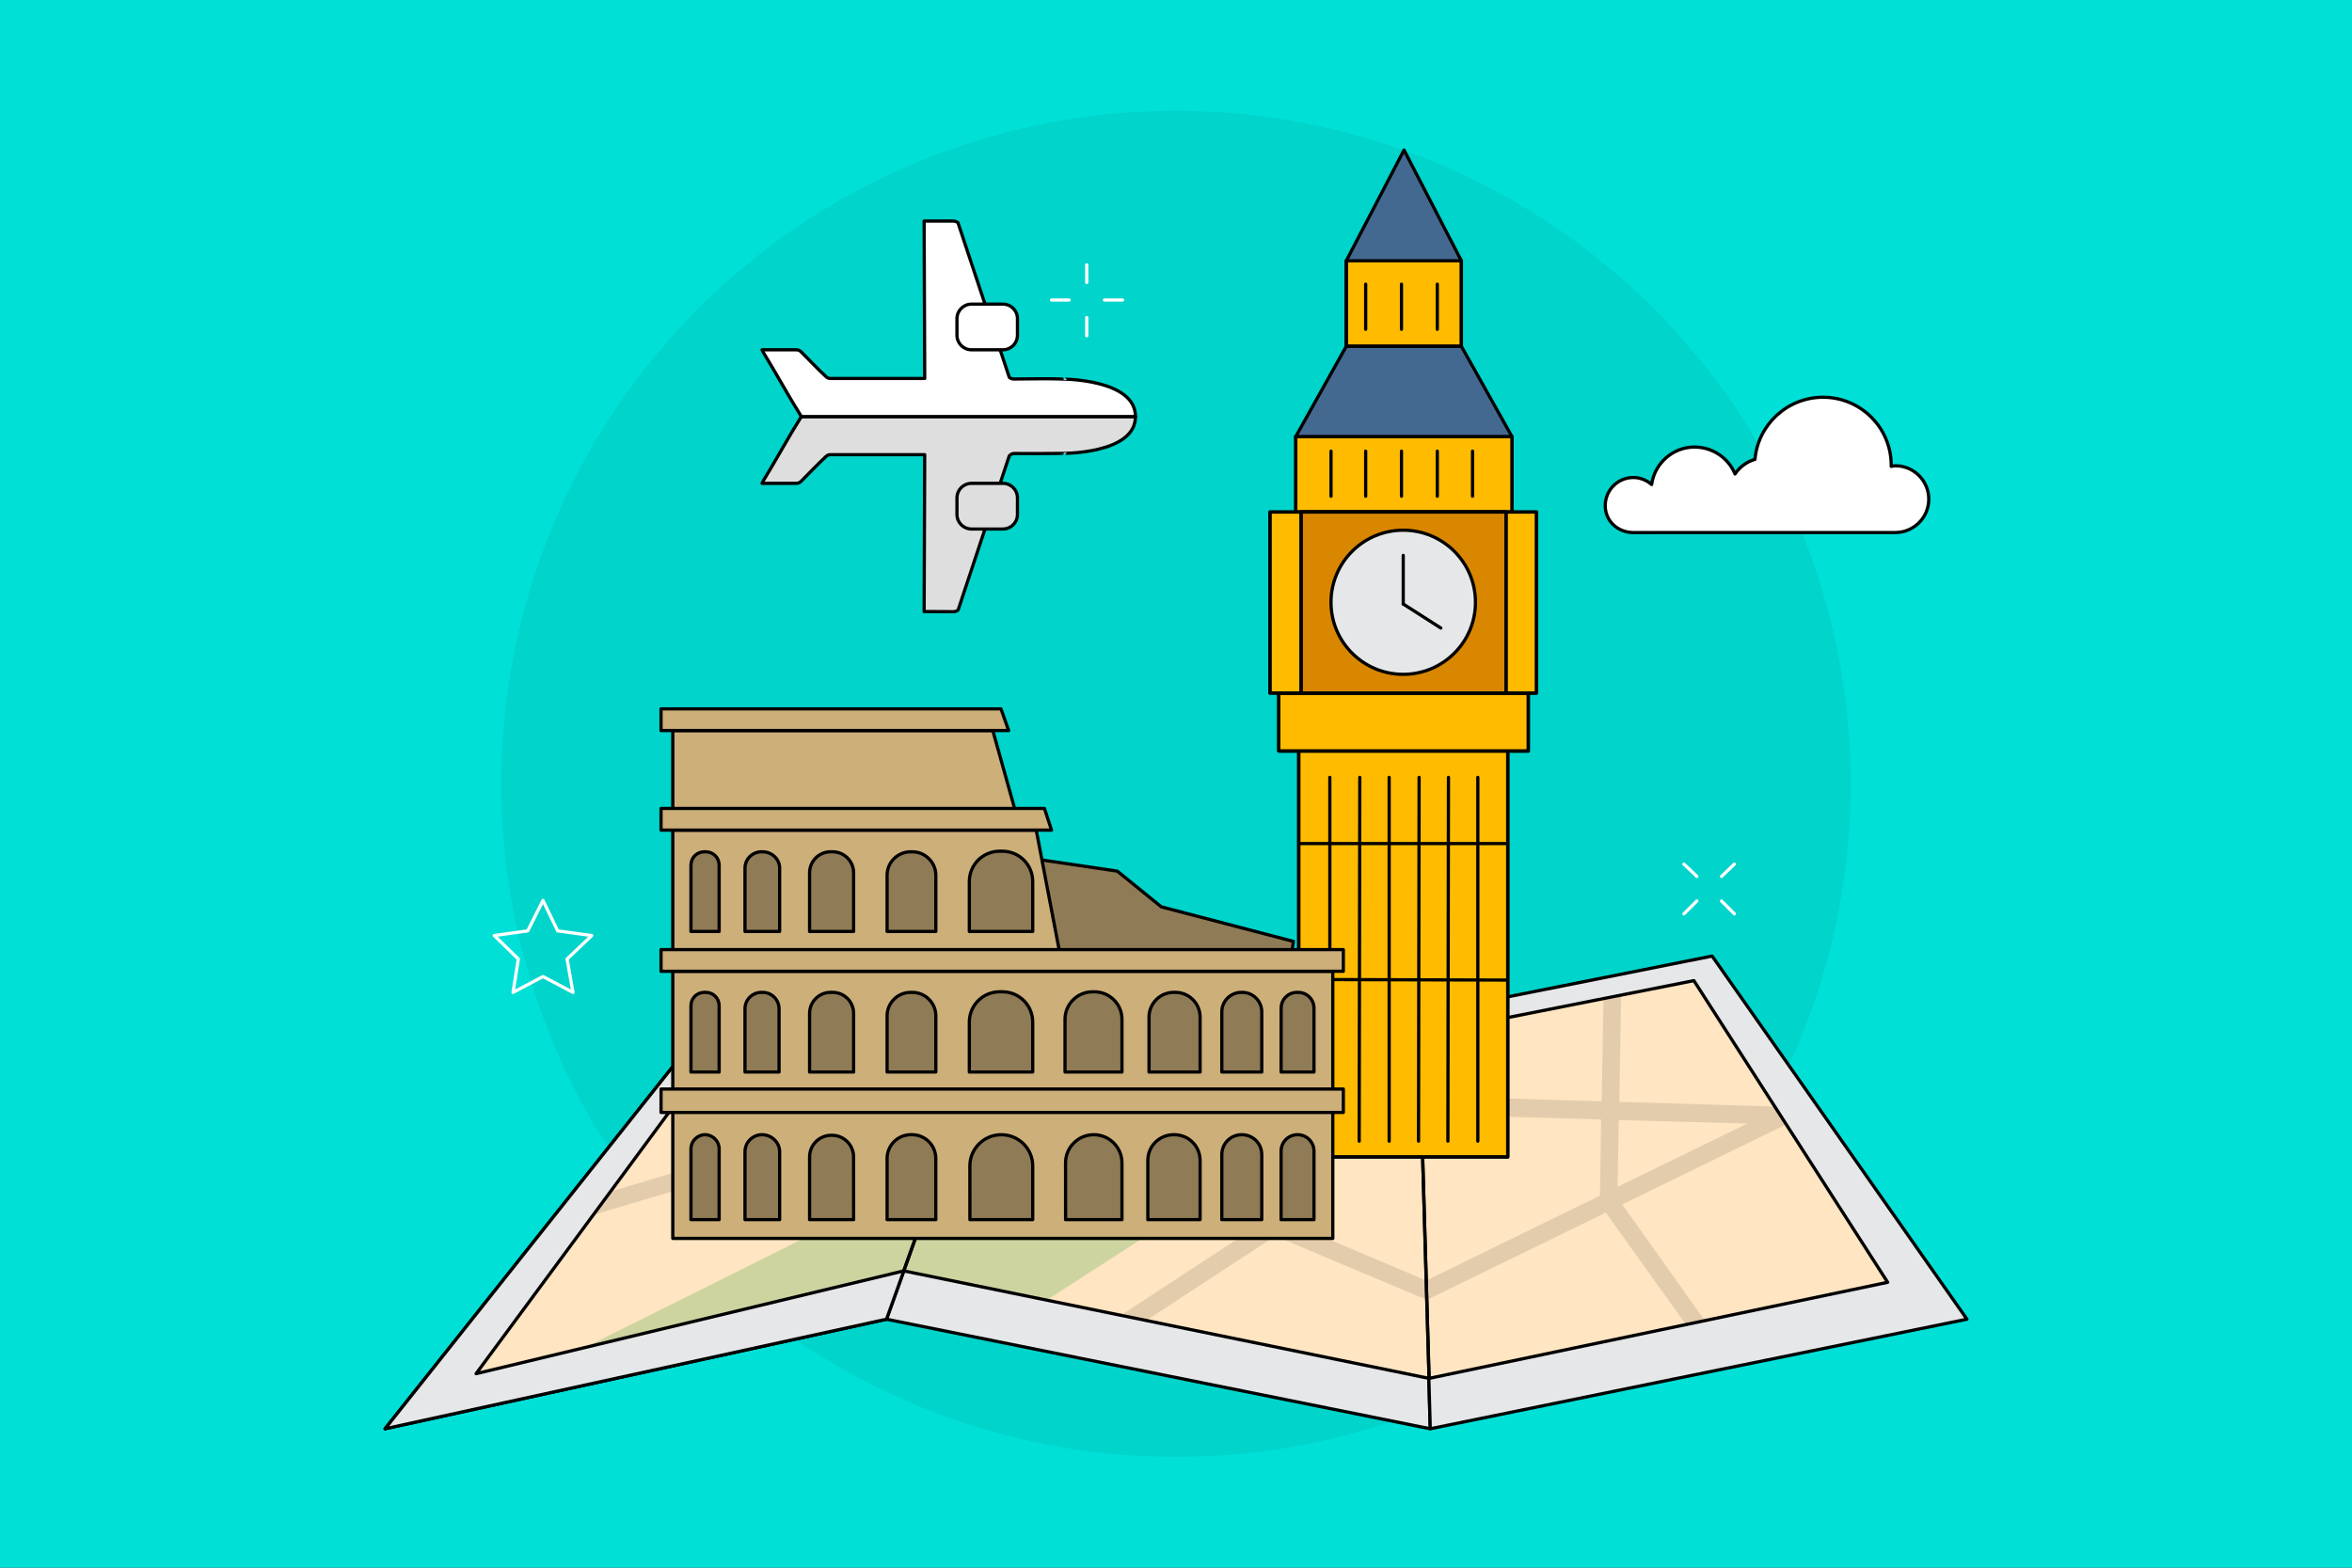 <?xml version="1.0" encoding="utf-8"?>
<!-- Generator: Adobe Illustrator 21.1.0, SVG Export Plug-In . SVG Version: 6.00 Build 0)  -->
<svg version="1.2" baseProfile="tiny" id="Слой_1"
	 xmlns="http://www.w3.org/2000/svg" xmlns:xlink="http://www.w3.org/1999/xlink" x="0px" y="0px" viewBox="0 0 729 486"
	 overflow="auto" xml:space="preserve">
<rect x="0" y="0" width="729" height="486" fill="#333333" stroke="none"/>
<g>
	<g>
		<g>
			<g>
				<g>
					<g>
						<polygon fill="#00E0D7" points="-20,-13.63 749,-20 749,506 -20,506 						"/>
					</g>
				</g>
				<ellipse fill="#00D4CB" cx="364.5" cy="243" rx="209.12" ry="208.65"/>
			</g>
		</g>
	</g>
	<g>
		<g>
			<polygon fill="#E6E7E8" stroke="#000000" stroke-linecap="round" stroke-linejoin="round" stroke-miterlimit="10" points="
				119.35,442.93 228.55,305.47 317.73,289.12 274.77,408.97 			"/>
			<polygon fill="#E6E7E8" stroke="#000000" stroke-linecap="round" stroke-linejoin="round" stroke-miterlimit="10" points="
				274.77,408.97 317.73,289.12 439.67,314.55 443.31,442.93 			"/>
			<polygon fill="#E6E7E8" stroke="#000000" stroke-linecap="round" stroke-linejoin="round" stroke-miterlimit="10" points="
				439.67,314.55 530.67,296.39 609.65,408.97 443.31,442.93 			"/>
			<polygon fill="#E6E7E8" stroke="#000000" stroke-linecap="round" stroke-linejoin="round" stroke-miterlimit="10" points="
				119.35,442.93 228.55,305.47 317.73,289.12 274.77,408.97 			"/>
			<polygon fill="#FFE5C1" points="232.91,310.19 147.56,425.86 279.69,393.9 289.7,367.21 315.54,295.66 			"/>
			<path fill="#CED4A0" d="M295.16,350.86c0,0-47.87,15.44-49.69,17.25c-1.82,1.82,3.28,15.98,3.28,15.98l-67.7,33.78l99.08-23.97
				l9.58-26.69l5.82-16.16L295.16,350.86z"/>
			<polygon fill="#E3CCAC" points="300.8,336.52 295.16,319.09 306.99,319.27 308.99,313.82 293.52,313.64 289.15,300.2 
				283.87,301.11 287.88,314.18 217.99,330.34 212.89,337.25 289.52,319.45 295.34,337.79 189.23,369.39 183.77,376.65 
				298.62,342.51 			"/>
			<polygon fill="#FFE5C1" points="442.58,427.68 439.85,320.9 315.54,295.66 289.7,367.21 280.05,393.9 			"/>
			<polygon fill="#CED4A0" stroke="#000000" stroke-linecap="round" stroke-linejoin="round" stroke-miterlimit="10" points="
				439.85,320.9 390.34,310.91 394.35,328.71 440.21,330.89 439.85,321.81 			"/>
			<polygon fill="#CED4A0" points="358.86,380.83 295.52,351.05 289.7,367.21 280.05,393.9 324.28,403.16 			"/>
			<path fill="#E3CCAC" d="M355.04,409.52l40.22-26.33l46.59,19.61l-0.18-5.99l-44.23-18.7l-12.56-33.96l55.15,1.27h0.18l-0.18-5.45
				l-57.33-1.27l-9.1-24.51l-64.97-0.36l-2,5.45l63.15,0.36l6.92,19.07l-75.89-1.82l-0.18-0.36l-2.18,5.81l0,0l90.64,38.13
				l-41.86,27.42L355.04,409.52z M312.99,342.51l66.07,1.45l11.47,31.23L312.99,342.51z"/>
			<polygon fill="#FFE5C1" points="439.85,320.9 442.94,427.31 585.08,397.53 525.02,304.01 			"/>
			<path fill="#E3CCAC" d="M440.58,345.42l55.69,1.63l-0.36,23.61l-53.87,26.33l0,0l0.18,5.99l0,0l55.51-27.06l24.93,34.87
				l5.82-1.27l-25.66-36.14l50.96-24.88l-3.46-5.45l-48.41-1.45l0.55-33.23l-5.46,1.09l-0.55,31.96l-55.87-1.63L440.58,345.42
				L440.58,345.42z M501.73,347.23l39.86,1.09l-40.22,19.61L501.73,347.23z"/>
			<polygon fill="none" stroke="#000000" stroke-linecap="round" stroke-linejoin="round" stroke-miterlimit="10" points="
				232.91,310.19 147.56,425.86 280.12,393.99 289.7,367.21 315.54,295.66 			"/>
			<polygon fill="none" stroke="#000000" stroke-linecap="round" stroke-linejoin="round" stroke-miterlimit="10" points="
				442.94,427.31 439.85,320.9 315.54,295.66 289.7,367.21 280.12,393.99 			"/>
			<polygon fill="none" stroke="#000000" stroke-linecap="round" stroke-linejoin="round" stroke-miterlimit="10" points="
				439.85,320.9 442.94,427.31 585.08,397.53 525.02,304.01 			"/>
		</g>
		<g>
			<g>
				<g>
					<g>
						<g>
							<g>
								<g>
									<polygon fill="#FFBB00" stroke="#000000" stroke-linecap="round" stroke-linejoin="round" stroke-miterlimit="10" points="
										467.33,358.67 402.54,358.67 402.54,232.65 467.33,232.65 									"/>
									<polygon fill="none" stroke="#000000" stroke-linecap="round" stroke-linejoin="round" stroke-miterlimit="10" points="
										467.33,358.67 402.54,358.67 402.54,232.65 467.33,232.65 									"/>
								</g>
							</g>
						</g>
						<g>
							<g>
								<g>
									
										<rect x="396.35" y="214.85" fill="#FFBB00" stroke="#000000" stroke-linecap="round" stroke-linejoin="round" stroke-miterlimit="10" width="77.35" height="17.98"/>
									
										<rect x="396.35" y="214.85" fill="none" stroke="#000000" stroke-linecap="round" stroke-linejoin="round" stroke-miterlimit="10" width="77.35" height="17.98"/>
								</g>
							</g>
						</g>
						<g>
							
								<rect x="401.63" y="135.32" fill="#FCB543" stroke="#000000" stroke-linecap="round" stroke-linejoin="round" stroke-miterlimit="10" width="66.98" height="23.43"/>
							
								<rect x="401.63" y="135.32" fill="#FFBB00" stroke="#000000" stroke-linecap="round" stroke-linejoin="round" stroke-miterlimit="10" width="66.98" height="23.43"/>
						</g>
						<g>
							<g>
								<polygon fill="#446991" stroke="#000000" stroke-linecap="round" stroke-linejoin="round" stroke-miterlimit="10" points="
									468.61,135.32 401.63,135.32 417.28,107.35 452.95,107.35 								"/>
							</g>
						</g>
						<g>
							<g>
								<g>
									
										<rect x="417.28" y="80.84" fill="#FFBB00" stroke="#000000" stroke-linecap="round" stroke-linejoin="round" stroke-miterlimit="10" width="35.67" height="26.51"/>
									
										<rect x="417.28" y="80.84" fill="none" stroke="#000000" stroke-linecap="round" stroke-linejoin="round" stroke-miterlimit="10" width="35.67" height="26.51"/>
								</g>
							</g>
						</g>
						<g>
							<g>
								<polygon fill="#446991" stroke="#000000" stroke-linecap="round" stroke-linejoin="round" stroke-miterlimit="10" points="
									452.95,80.84 417.28,80.84 435.18,46.52 								"/>
							</g>
						</g>
						<g>
							<g>
								
									<circle fill="#FFFFFF" stroke="#000000" stroke-linecap="round" stroke-linejoin="round" stroke-miterlimit="10" cx="434.93" cy="186.71" r="0.54"/>
							</g>
						</g>
						<g>
							<g>
								<path fill="#FFFFFF" stroke="#000000" stroke-linecap="round" stroke-linejoin="round" stroke-miterlimit="10" d="
									M434.93,356.68"/>
								<path fill="#FFFFFF" stroke="#000000" stroke-linecap="round" stroke-linejoin="round" stroke-miterlimit="10" d="
									M435.12,138.95"/>
							</g>
						</g>
						<g>
							
								<line fill="none" stroke="#000000" stroke-linecap="round" stroke-linejoin="round" stroke-miterlimit="10" x1="403.27" y1="261.52" x2="466.6" y2="261.52"/>
						</g>
						<g>
							
								<line fill="none" stroke="#000000" stroke-linecap="round" stroke-linejoin="round" stroke-miterlimit="10" x1="403.27" y1="303.65" x2="466.6" y2="303.83"/>
						</g>
						<g>
							<g>
								<g>
									<g>
										
											<line fill="none" stroke="#000000" stroke-linecap="round" stroke-linejoin="round" stroke-miterlimit="10" x1="412.18" y1="353.77" x2="412.18" y2="241"/>
									</g>
								</g>
							</g>
						</g>
						<g>
							<g>
								<g>
									<g>
										
											<line fill="none" stroke="#000000" stroke-linecap="round" stroke-linejoin="round" stroke-miterlimit="10" x1="421.28" y1="353.77" x2="421.47" y2="241"/>
									</g>
								</g>
							</g>
						</g>
						<g>
							<g>
								<g>
									<g>
										
											<line fill="none" stroke="#000000" stroke-linecap="round" stroke-linejoin="round" stroke-miterlimit="10" x1="430.57" y1="353.77" x2="430.57" y2="241"/>
									</g>
								</g>
							</g>
						</g>
						<g>
							<g>
								<g>
									<g>
										
											<line fill="none" stroke="#000000" stroke-linecap="round" stroke-linejoin="round" stroke-miterlimit="10" x1="439.67" y1="353.77" x2="439.85" y2="241"/>
									</g>
								</g>
							</g>
						</g>
						<g>
							<g>
								<g>
									<g>
										
											<line fill="none" stroke="#000000" stroke-linecap="round" stroke-linejoin="round" stroke-miterlimit="10" x1="448.77" y1="353.77" x2="448.95" y2="241"/>
									</g>
								</g>
							</g>
						</g>
						<g>
							<g>
								<g>
									<g>
										
											<line fill="none" stroke="#000000" stroke-linecap="round" stroke-linejoin="round" stroke-miterlimit="10" x1="458.05" y1="353.77" x2="458.05" y2="241"/>
									</g>
								</g>
							</g>
						</g>
						<g>
							<g>
								<g>
									
										<rect x="393.62" y="158.74" fill="#FFBB00" stroke="#000000" stroke-linecap="round" stroke-linejoin="round" stroke-miterlimit="10" width="82.63" height="56.11"/>
									
										<rect x="393.62" y="158.74" fill="none" stroke="#000000" stroke-linecap="round" stroke-linejoin="round" stroke-miterlimit="10" width="82.63" height="56.11"/>
								</g>
							</g>
						</g>
						<g>
							<g>
								<g>
									
										<rect x="403.27" y="158.74" fill="#D98700" stroke="#000000" stroke-linecap="round" stroke-linejoin="round" stroke-miterlimit="10" width="63.52" height="56.11"/>
									
										<rect x="403.27" y="158.74" fill="none" stroke="#000000" stroke-linecap="round" stroke-linejoin="round" stroke-miterlimit="10" width="63.52" height="56.11"/>
								</g>
							</g>
						</g>
						<g>
							<g>
								<g>
									<g>
										
											<ellipse fill="#E6E7E8" stroke="#000000" stroke-linecap="round" stroke-linejoin="round" stroke-miterlimit="10" cx="434.93" cy="186.71" rx="22.39" ry="22.34"/>
									</g>
								</g>
							</g>
						</g>
					</g>
				</g>
				
					<line fill="none" stroke="#000000" stroke-linecap="round" stroke-linejoin="round" stroke-miterlimit="10" x1="423.29" y1="88.1" x2="423.29" y2="102.09"/>
				
					<line fill="none" stroke="#000000" stroke-linecap="round" stroke-linejoin="round" stroke-miterlimit="10" x1="434.39" y1="88.1" x2="434.39" y2="102.09"/>
				
					<line fill="none" stroke="#000000" stroke-linecap="round" stroke-linejoin="round" stroke-miterlimit="10" x1="445.49" y1="88.1" x2="445.49" y2="102.09"/>
				
					<line fill="none" stroke="#000000" stroke-linecap="round" stroke-linejoin="round" stroke-miterlimit="10" x1="423.29" y1="139.86" x2="423.29" y2="153.84"/>
				
					<line fill="none" stroke="#000000" stroke-linecap="round" stroke-linejoin="round" stroke-miterlimit="10" x1="412.55" y1="139.86" x2="412.55" y2="153.84"/>
				
					<line fill="none" stroke="#000000" stroke-linecap="round" stroke-linejoin="round" stroke-miterlimit="10" x1="434.39" y1="139.86" x2="434.39" y2="153.84"/>
				
					<line fill="none" stroke="#000000" stroke-linecap="round" stroke-linejoin="round" stroke-miterlimit="10" x1="456.41" y1="139.86" x2="456.41" y2="153.84"/>
				
					<line fill="none" stroke="#000000" stroke-linecap="round" stroke-linejoin="round" stroke-miterlimit="10" x1="445.49" y1="139.86" x2="445.49" y2="153.84"/>
			</g>
			
				<line fill="none" stroke="#000000" stroke-linecap="round" stroke-linejoin="round" stroke-miterlimit="10" x1="434.93" y1="187.25" x2="434.93" y2="172.18"/>
			
				<line fill="none" stroke="#000000" stroke-linecap="round" stroke-linejoin="round" stroke-miterlimit="10" x1="434.93" y1="187.25" x2="446.58" y2="194.7"/>
		</g>
		<g>
			<polygon fill="#8F7B55" stroke="#000000" stroke-linecap="round" stroke-linejoin="round" stroke-miterlimit="79.84" points="
				320.46,266.24 346.3,270.06 359.95,281.13 400.9,291.85 399.81,299.11 321.73,300.93 			"/>
			
				<rect x="208.53" y="343.06" fill="#CCAF79" stroke="#000000" stroke-linecap="round" stroke-linejoin="round" stroke-miterlimit="79.84" width="204.57" height="40.86"/>
			<g>
				<g>
					<g>
						<path fill="#8F7B55" stroke="#000000" stroke-linecap="round" stroke-linejoin="round" stroke-miterlimit="79.84" d="
							M290.06,378.1h-15.11v-18.89c0-4.18,3.28-7.45,7.46-7.45h0.18c4.19,0,7.46,3.27,7.46,7.45v18.89L290.06,378.1L290.06,378.1z"
							/>
					</g>
				</g>
				<g>
					<g>
						<path fill="#8F7B55" stroke="#000000" stroke-linecap="round" stroke-linejoin="round" stroke-miterlimit="79.84" d="
							M264.58,378.1h-13.65v-19.43c0-3.81,3.09-6.72,6.73-6.72h0.18c3.82,0,6.73,3.09,6.73,6.72L264.58,378.1L264.58,378.1z"/>
					</g>
				</g>
				<g>
					<g>
						<path fill="#8F7B55" stroke="#000000" stroke-linecap="round" stroke-linejoin="round" stroke-miterlimit="79.84" d="
							M241.65,378.1h-10.74v-21.06c0-2.91,2.37-5.27,5.28-5.27l0,0c2.91,0,5.46,2.35,5.46,5.26V378.1L241.65,378.1z"/>
					</g>
				</g>
				<g>
					<g>
						<path fill="#8F7B55" stroke="#000000" stroke-linecap="round" stroke-linejoin="round" stroke-miterlimit="79.84" d="
							M222.9,378.1h-8.74v-21.97c0-2.36,2-4.36,4.37-4.36l0,0c2.37,0,4.37,2,4.37,4.36L222.9,378.1L222.9,378.1z"/>
					</g>
				</g>
				<g>
					<g>
						<path fill="#8F7B55" stroke="#000000" stroke-linecap="round" stroke-linejoin="round" stroke-miterlimit="79.84" d="
							M300.62,378.1h19.47v-16.7c0-5.27-4.37-9.62-9.65-9.62h-0.18c-5.28,0-9.65,4.36-9.65,9.62L300.62,378.1L300.62,378.1z"/>
					</g>
				</g>
				<g>
					<g>
						<path fill="#8F7B55" stroke="#000000" stroke-linecap="round" stroke-linejoin="round" stroke-miterlimit="79.84" d="
							M330.28,378.1h17.47v-17.61c0-4.72-3.82-8.72-8.74-8.72l0,0c-4.73,0-8.74,3.81-8.74,8.72L330.28,378.1L330.28,378.1z"/>
					</g>
				</g>
				<g>
					<g>
						<path fill="#8F7B55" stroke="#000000" stroke-linecap="round" stroke-linejoin="round" stroke-miterlimit="79.84" d="
							M355.95,378.1h16.02v-18.34c0-4.36-3.46-7.99-8.01-7.99h-0.18c-4.37,0-8.01,3.45-8.01,7.99v18.34H355.95z"/>
					</g>
				</g>
				<g>
					<g>
						<path fill="#8F7B55" stroke="#000000" stroke-linecap="round" stroke-linejoin="round" stroke-miterlimit="79.84" d="
							M378.7,378.1h12.38v-20.16c0-3.45-2.73-6.17-6.19-6.17l0,0c-3.46,0-6.19,2.72-6.19,6.17V378.1L378.7,378.1z"/>
					</g>
				</g>
				<g>
					<g>
						<path fill="#8F7B55" stroke="#000000" stroke-linecap="round" stroke-linejoin="round" stroke-miterlimit="79.84" d="
							M397.08,378.1h10.19v-21.25c0-2.72-2.18-5.08-5.1-5.08l0,0c-2.73,0-5.1,2.18-5.1,5.08v21.25H397.08z"/>
					</g>
				</g>
			</g>
			
				<rect x="208.53" y="301.11" fill="#CCAF79" stroke="#000000" stroke-linecap="round" stroke-linejoin="round" stroke-miterlimit="79.84" width="204.57" height="39.95"/>
			<g>
				<g>
					<g>
						<path fill="#8F7B55" stroke="#000000" stroke-linecap="round" stroke-linejoin="round" stroke-miterlimit="79.84" d="
							M290.06,332.34h-15.11v-17.43c0-3.99,3.28-7.26,7.28-7.26h0.55c4,0,7.28,3.27,7.28,7.26V332.34z"/>
					</g>
				</g>
				<g>
					<g>
						<path fill="#8F7B55" stroke="#000000" stroke-linecap="round" stroke-linejoin="round" stroke-miterlimit="79.84" d="
							M264.58,332.34h-13.65v-18.16c0-3.63,2.91-6.54,6.55-6.54h0.55c3.64,0,6.55,2.91,6.55,6.54L264.58,332.34L264.58,332.34z"/>
					</g>
				</g>
				<g>
					<g>
						<path fill="#8F7B55" stroke="#000000" stroke-linecap="round" stroke-linejoin="round" stroke-miterlimit="79.84" d="
							M241.47,332.34h-10.56v-19.61c0-2.91,2.37-5.08,5.1-5.08h0.36c2.91,0,5.1,2.36,5.1,5.08L241.47,332.34L241.47,332.34z"/>
					</g>
				</g>
				<g>
					<g>
						<path fill="#8F7B55" stroke="#000000" stroke-linecap="round" stroke-linejoin="round" stroke-miterlimit="79.84" d="
							M222.9,332.34h-8.74v-20.52c0-2.36,1.82-4.18,4.19-4.18h0.36c2.37,0,4.19,1.82,4.19,4.18V332.34z"/>
					</g>
				</g>
				<g>
					<g>
						<path fill="#8F7B55" stroke="#000000" stroke-linecap="round" stroke-linejoin="round" stroke-miterlimit="79.84" d="
							M300.62,332.34h19.47V316.9c0-5.27-4.19-9.44-9.46-9.44h-0.73c-5.28,0-9.46,4.18-9.46,9.44v15.44H300.62z"/>
					</g>
				</g>
				<g>
					<g>
						<path fill="#8F7B55" stroke="#000000" stroke-linecap="round" stroke-linejoin="round" stroke-miterlimit="79.84" d="
							M330.28,332.34h17.47V316c0-4.72-3.82-8.53-8.55-8.53h-0.55c-4.73,0-8.55,3.81-8.55,8.53v16.34H330.28z"/>
					</g>
				</g>
				<g>
					<g>
						<path fill="#8F7B55" stroke="#000000" stroke-linecap="round" stroke-linejoin="round" stroke-miterlimit="79.84" d="
							M371.97,332.34v-17.07c0-4.18-3.46-7.63-7.64-7.63h-0.55c-4.19,0-7.64,3.45-7.64,7.63v17.07H371.97z"/>
					</g>
				</g>
				<g>
					<g>
						<path fill="#8F7B55" stroke="#000000" stroke-linecap="round" stroke-linejoin="round" stroke-miterlimit="79.84" d="
							M378.7,332.34h12.38v-18.7c0-3.27-2.73-5.99-6.01-5.99h-0.36c-3.28,0-6.01,2.72-6.01,5.99V332.34z"/>
					</g>
				</g>
				<g>
					<g>
						<path fill="#8F7B55" stroke="#000000" stroke-linecap="round" stroke-linejoin="round" stroke-miterlimit="79.84" d="
							M397.08,332.34h10.19v-19.79c0-2.72-2.18-4.9-4.91-4.9H402c-2.73,0-4.91,2.18-4.91,4.9L397.08,332.34L397.08,332.34z"/>
					</g>
				</g>
			</g>
			<polygon fill="#CCAF79" stroke="#000000" stroke-linecap="round" stroke-linejoin="round" stroke-miterlimit="79.84" points="
				321.18,257.35 208.53,257.35 208.53,297.3 328.83,297.3 			"/>
			<g>
				<g>
					<path fill="#8F7B55" stroke="#000000" stroke-linecap="round" stroke-linejoin="round" stroke-miterlimit="79.84" d="
						M290.06,288.76h-15.11v-17.43c0-3.99,3.28-7.26,7.28-7.26h0.55c4,0,7.28,3.27,7.28,7.26V288.76z"/>
				</g>
			</g>
			<g>
				<g>
					<path fill="#8F7B55" stroke="#000000" stroke-linecap="round" stroke-linejoin="round" stroke-miterlimit="79.84" d="
						M264.58,288.76h-13.65V270.6c0-3.63,2.91-6.54,6.55-6.54h0.55c3.64,0,6.55,2.91,6.55,6.54L264.58,288.76L264.58,288.76z"/>
				</g>
			</g>
			<g>
				<g>
					<path fill="#8F7B55" stroke="#000000" stroke-linecap="round" stroke-linejoin="round" stroke-miterlimit="79.84" d="
						M241.65,288.76h-10.74v-19.61c0-2.91,2.37-5.08,5.1-5.08h0.36c2.91,0,5.28,2.31,5.28,5.03V288.76z"/>
				</g>
			</g>
			<g>
				<g>
					<path fill="#8F7B55" stroke="#000000" stroke-linecap="round" stroke-linejoin="round" stroke-miterlimit="79.84" d="
						M222.9,288.76h-8.74v-20.52c0-2.36,1.82-4.18,4.19-4.18h0.36c2.37,0,4.19,1.82,4.19,4.18V288.76z"/>
				</g>
			</g>
			<g>
				<g>
					<path fill="#8F7B55" stroke="#000000" stroke-linecap="round" stroke-linejoin="round" stroke-miterlimit="79.84" d="
						M300.62,288.76h19.47v-15.44c0-5.27-4.19-9.44-9.46-9.44h-0.73c-5.28,0-9.46,4.18-9.46,9.44v15.44H300.62z"/>
				</g>
			</g>
			<polygon fill="#CCAF79" stroke="#000000" stroke-linecap="round" stroke-linejoin="round" stroke-miterlimit="79.84" points="
				307.72,226.48 208.53,226.48 208.53,254.44 315.54,254.44 			"/>
			
				<rect x="204.89" y="337.61" fill="#CCAF79" stroke="#000000" stroke-linecap="round" stroke-linejoin="round" stroke-miterlimit="79.84" width="211.48" height="7.26"/>
			
				<rect x="204.89" y="294.39" fill="#CCAF79" stroke="#000000" stroke-linecap="round" stroke-linejoin="round" stroke-miterlimit="79.84" width="211.48" height="6.72"/>
			<polygon fill="#CCAF79" stroke="#000000" stroke-linecap="round" stroke-linejoin="round" stroke-miterlimit="79.84" points="
				323.73,250.63 204.89,250.63 204.89,257.35 325.92,257.35 			"/>
			<polygon fill="#CCAF79" stroke="#000000" stroke-linecap="round" stroke-linejoin="round" stroke-miterlimit="79.84" points="
				310.26,219.76 204.89,219.76 204.89,226.48 312.63,226.48 			"/>
		</g>
	</g>
	<g>
		
			<line fill="none" stroke="#FFFFFF" stroke-linecap="round" stroke-linejoin="round" stroke-miterlimit="10" x1="336.84" y1="82.11" x2="336.84" y2="87.56"/>
		
			<line fill="none" stroke="#FFFFFF" stroke-linecap="round" stroke-linejoin="round" stroke-miterlimit="10" x1="336.84" y1="98.45" x2="336.84" y2="104.08"/>
		
			<line fill="none" stroke="#FFFFFF" stroke-linecap="round" stroke-linejoin="round" stroke-miterlimit="10" x1="347.94" y1="93.01" x2="342.3" y2="93.01"/>
		
			<line fill="none" stroke="#FFFFFF" stroke-linecap="round" stroke-linejoin="round" stroke-miterlimit="10" x1="331.38" y1="93.01" x2="325.92" y2="93.01"/>
	</g>
	<g>
		
			<line fill="none" stroke="#FFFFFF" stroke-linecap="round" stroke-linejoin="round" stroke-miterlimit="10" x1="537.58" y1="267.88" x2="533.58" y2="271.69"/>
		
			<line fill="none" stroke="#FFFFFF" stroke-linecap="round" stroke-linejoin="round" stroke-miterlimit="10" x1="525.93" y1="279.32" x2="521.93" y2="283.31"/>
		
			<line fill="none" stroke="#FFFFFF" stroke-linecap="round" stroke-linejoin="round" stroke-miterlimit="10" x1="537.58" y1="283.31" x2="533.58" y2="279.32"/>
		
			<line fill="none" stroke="#FFFFFF" stroke-linecap="round" stroke-linejoin="round" stroke-miterlimit="10" x1="525.93" y1="271.69" x2="521.93" y2="267.88"/>
	</g>
	<path fill="#FFFFFF" stroke="#000000" stroke-linecap="round" stroke-linejoin="round" stroke-miterlimit="79.84" d="
		M506.28,165.1c-4.73,0-8.74-3.45-8.74-8.35c0-4.72,3.82-8.72,8.74-8.72c2.18,0,4.19,0.91,5.64,2.18
		c0.91-6.54,6.55-11.62,13.29-11.62c5.64,0,10.56,3.45,12.56,8.35c1.46-2.18,3.64-3.81,6.19-4.54
		c0.91-10.71,10.01-19.25,21.11-19.25c11.65,0,21.11,9.44,21.11,21.06c0,0.18,0,0.18,0,0.36c0.36,0,0.91-0.18,1.27-0.18
		c5.82,0,10.37,4.72,10.37,10.35c0,5.81-4.73,10.35-10.37,10.35L506.28,165.1L506.28,165.1z"/>
	<g>
		<g>
			<path fill="#DEDEDE" stroke="#000000" stroke-linecap="round" stroke-linejoin="round" stroke-miterlimit="10" d="M351.94,129.14
				H248.38c-4,6.36-7.83,13.44-11.83,19.97c0,0.18-0.18,0.36-0.36,0.73c0.18,0,0.55,0,0.73,0c3.28,0,6.55,0,9.83,0
				c0.55,0,1.09-0.18,1.46-0.54c2.55-2.54,5.1-5.27,7.83-7.81c0.36-0.36,0.91-0.54,1.27-0.54c9.46,0,19.11,0,28.57,0
				c0.18,0,0.36,0,0.73,0l-0.18,48.63l9.13,0.05c0.36,0,1.06-0.19,1.42-0.55l15.84-47.75c0.36-0.36,0.84-0.74,1.39-0.74
				c4.91,0,10.04,0.06,14.99-0.03C329.19,140.54,351.94,140.84,351.94,129.14z"/>
			<path fill="#DEDEDE" stroke="#000000" stroke-linecap="round" stroke-linejoin="round" stroke-miterlimit="10" d="M310.81,149.84
				h-9.65c-2.55,0-4.55,2-4.55,4.54v5.08c0,2.54,2,4.54,4.55,4.54h9.65c2.55,0,4.55-2,4.55-4.54v-5.08
				C315.36,151.84,313.36,149.84,310.81,149.84z"/>
		</g>
		<g>
			<path fill="#FFFFFF" stroke="#000000" stroke-linecap="round" stroke-linejoin="round" stroke-miterlimit="10" d="M351.94,129.14
				H248.38c-4-6.36-7.83-13.44-11.83-19.97c0-0.18-0.18-0.36-0.36-0.73c0.18,0,0.55,0,0.73,0c3.28,0,6.55,0,9.83,0
				c0.55,0,1.09,0.18,1.46,0.54c2.55,2.54,5.1,5.27,7.83,7.81c0.36,0.36,0.91,0.54,1.27,0.54c9.46,0,19.11,0,28.57,0
				c0.18,0,0.36,0,0.73,0l-0.18-48.81c0.36,0,6.37,0.01,9.1,0.01c0.36,0,1.04,0.17,1.4,0.53l15.89,47.9
				c0.36,0.36,0.91,0.54,1.46,0.54c4.91,0,10.01-0.18,14.92,0C329.19,117.52,351.94,117.45,351.94,129.14z"/>
			<path fill="#FFFFFF" stroke="#000000" stroke-linecap="round" stroke-linejoin="round" stroke-miterlimit="10" d="M310.81,108.44
				h-9.65c-2.55,0-4.55-2-4.55-4.54v-5.08c0-2.54,2-4.54,4.55-4.54h9.65c2.55,0,4.55,2,4.55,4.54v5.08
				C315.36,106.44,313.36,108.44,310.81,108.44z"/>
		</g>
	</g>
	<polygon fill="none" stroke="#FFFFFF" stroke-linecap="round" stroke-linejoin="round" stroke-miterlimit="10" points="
		168.3,279.14 172.85,288.58 183.41,290.03 175.77,297.3 177.59,307.65 168.3,302.74 159.02,307.65 160.66,297.3 153.2,290.03 
		163.57,288.58 	"/>
</g>
</svg>

